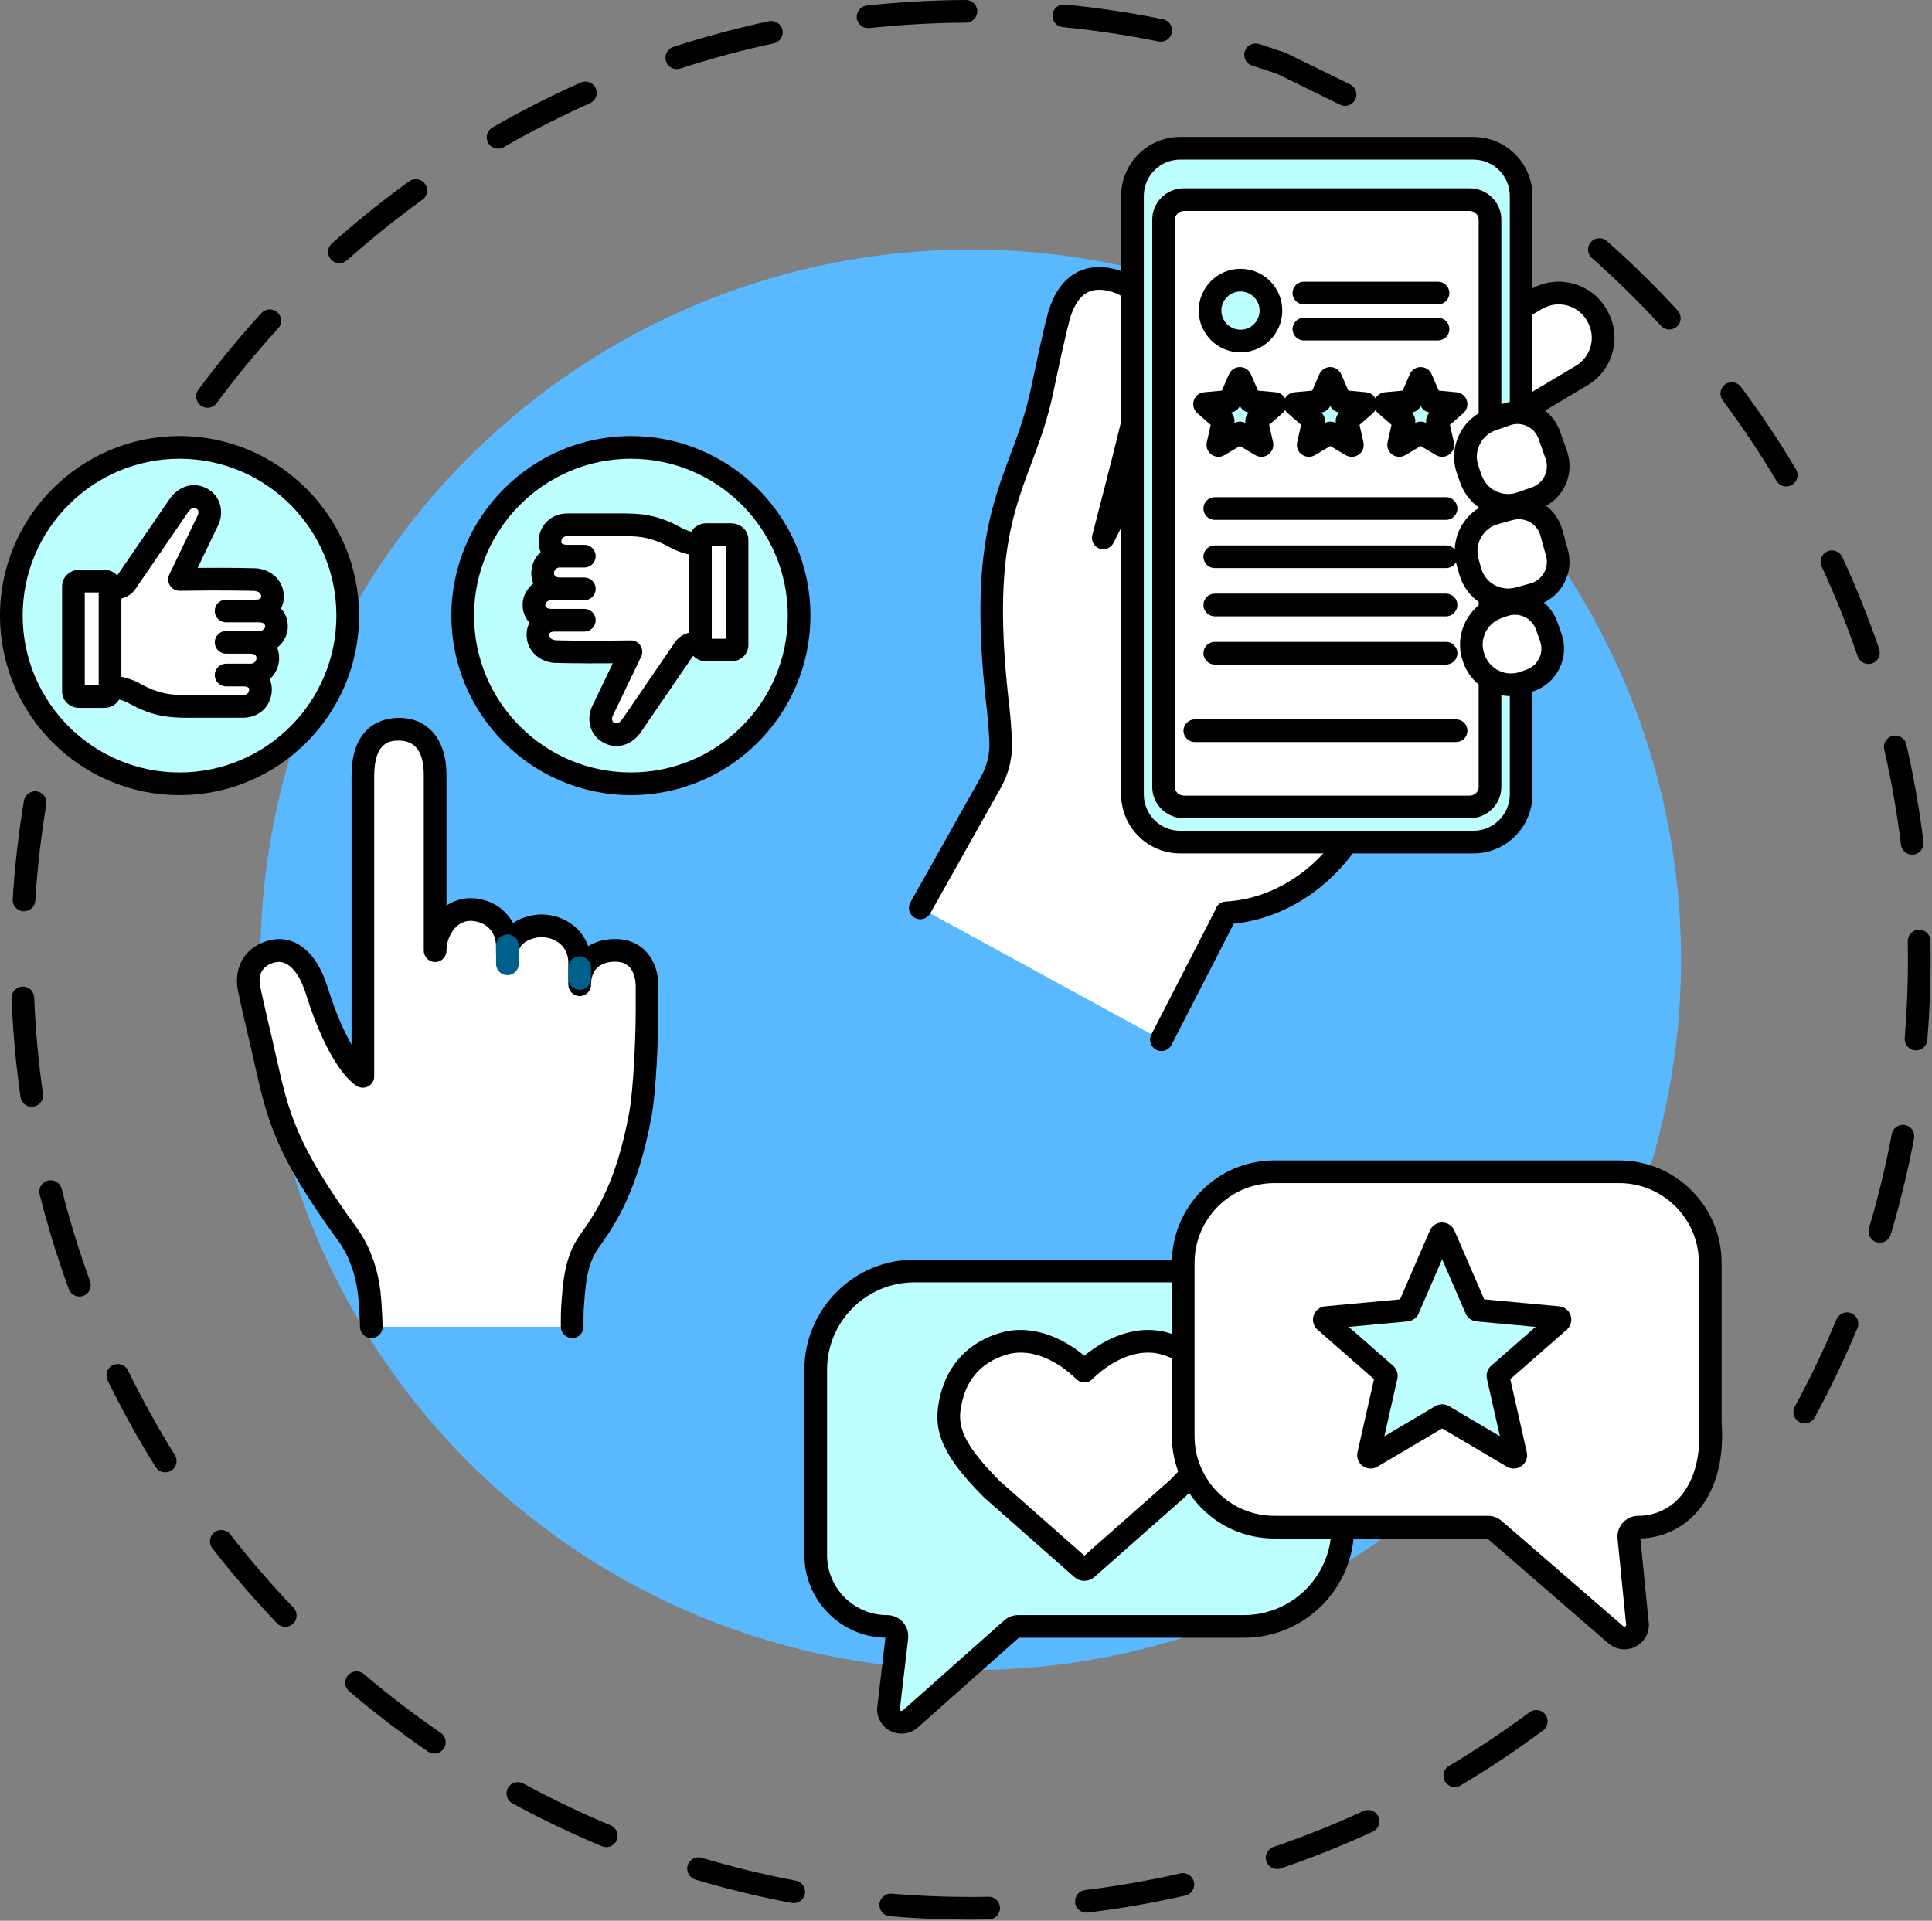 <?xml version="1.0" encoding="UTF-8"?><svg id="a" xmlns="http://www.w3.org/2000/svg" width="216.338" height="215.1" viewBox="0 0 216.338 215.1"><rect x="0" y="0" width="216.338" height="215.1" fill="#808080" stroke="none"/><path d="m202.086,159.401c-.205,0-.412-.05-.605-.154-.616-.335-.844-1.106-.509-1.722,1.721-3.166,3.294-6.456,4.675-9.78.269-.648,1.013-.954,1.66-.685.648.269.954,1.012.685,1.66-1.416,3.405-3.027,6.775-4.789,10.018-.23.423-.666.664-1.117.664Zm8.413-20.236c-.12,0-.242-.017-.363-.053-.672-.2-1.054-.908-.854-1.58,1.029-3.448,1.888-6.993,2.554-10.535.129-.689.792-1.142,1.482-1.013.689.13,1.143.793,1.013,1.482-.682,3.628-1.562,7.26-2.616,10.792-.165.551-.67.907-1.216.907Zm4.053-21.539c-.035,0-.07-.001-.106-.004-.699-.058-1.218-.671-1.161-1.37.239-2.895.361-5.844.361-8.766,0-.693-.007-1.384-.02-2.074-.014-.701.543-1.281,1.244-1.294.703-.023,1.28.543,1.294,1.245.014.706.021,1.414.021,2.124,0,2.991-.124,6.011-.369,8.975-.055.663-.61,1.165-1.264,1.165Zm-.431-21.913c-.632,0-1.18-.472-1.258-1.115-.438-3.578-1.068-7.17-1.872-10.675-.157-.684.27-1.365.953-1.521.682-.157,1.365.27,1.521.954.824,3.59,1.468,7.269,1.917,10.933.085.696-.41,1.329-1.106,1.414-.052.007-.104.01-.156.01Zm-4.899-21.354c-.528,0-1.021-.332-1.201-.859-1.165-3.406-2.524-6.791-4.037-10.059-.295-.636-.017-1.391.619-1.685.636-.295,1.391-.018,1.686.619,1.55,3.348,2.941,6.815,4.135,10.304.227.663-.127,1.385-.79,1.612-.136.047-.275.069-.411.069Zm-9.204-19.886c-.433,0-.855-.221-1.092-.62-1.842-3.092-3.868-6.125-6.021-9.015-.419-.562-.303-1.358.259-1.777.562-.419,1.358-.304,1.777.259,2.206,2.96,4.281,6.066,6.167,9.233.359.602.162,1.382-.441,1.741-.204.121-.427.179-.648.179Zm-13.095-17.573c-.343,0-.685-.138-.935-.411-2.436-2.65-5.038-5.206-7.736-7.595-.525-.465-.574-1.267-.109-1.792.465-.524,1.267-.574,1.792-.108,2.762,2.447,5.428,5.064,7.922,7.778.474.516.441,1.319-.076,1.794-.244.224-.552.335-.859.335Z"/><path d="m23.237,45.666c-.262,0-.527-.081-.754-.249-.564-.417-.683-1.212-.266-1.776,2.192-2.965,4.565-5.85,7.052-8.576.473-.517,1.276-.555,1.794-.082.518.473.555,1.276.082,1.794-2.428,2.661-4.745,5.479-6.886,8.374-.249.337-.633.515-1.022.515Zm14.771-16.19c-.349,0-.697-.143-.948-.424-.467-.523-.421-1.326.102-1.793,2.754-2.457,5.665-4.798,8.652-6.956.569-.411,1.362-.283,1.773.286.411.568.283,1.362-.286,1.773-2.917,2.108-5.76,4.393-8.449,6.792-.242.216-.544.322-.845.322Zm17.763-12.831c-.439,0-.866-.228-1.101-.636-.35-.608-.141-1.384.467-1.734,3.198-1.842,6.527-3.535,9.894-5.034.641-.285,1.391.003,1.676.643.285.641-.003,1.391-.643,1.676-3.287,1.463-6.537,3.117-9.659,4.915-.2.115-.417.17-.632.17Zm94.841-4.79c-.188,0-.378-.042-.558-.13l-7.027-3.443c-.933-.323-1.878-.635-2.811-.928-.669-.21-1.04-.923-.83-1.592.21-.669.922-1.04,1.592-.83.98.308,1.974.637,2.954.976.049.017.097.037.143.06l7.097,3.478c.629.309.89,1.069.582,1.699-.221.45-.672.711-1.141.711Zm-74.829-4.118c-.535,0-1.032-.341-1.207-.877-.217-.667.147-1.383.814-1.6,3.504-1.141,7.11-2.111,10.717-2.882.684-.147,1.36.29,1.507.976.147.686-.29,1.36-.976,1.507-3.521.753-7.041,1.7-10.462,2.814-.131.043-.263.063-.393.063Zm54.191-3.067c-.084,0-.169-.008-.254-.026-3.525-.716-7.132-1.257-10.722-1.607-.698-.068-1.208-.689-1.141-1.387.068-.698.686-1.209,1.387-1.14,3.676.358,7.371.912,10.981,1.646.687.14,1.131.81.991,1.497-.122.602-.651,1.017-1.243,1.017Zm-32.77-1.517c-.64,0-1.191-.483-1.261-1.134-.075-.697.429-1.323,1.127-1.398C100.727.227,104.456.019,108.154,0c.693-.011,1.273.562,1.276,1.263.004.701-.562,1.273-1.263,1.276-3.612.018-7.254.222-10.824.606-.046.005-.092.007-.137.007Z"/><path d="m108.697,214.974c-3.016,0-6.063-.126-9.056-.376-.699-.058-1.218-.672-1.16-1.371.058-.698.669-1.218,1.371-1.16,3.581.299,7.236.415,10.833.349.701-.021,1.28.545,1.293,1.246.013.701-.545,1.28-1.246,1.293-.677.013-1.356.019-2.036.019Zm12.952-.782c-.633,0-1.18-.473-1.259-1.116-.084-.696.411-1.329,1.107-1.414,3.578-.435,7.169-1.062,10.675-1.863.682-.156,1.364.271,1.521.955.156.683-.272,1.364-.955,1.521-3.59.82-7.269,1.462-10.934,1.908-.052.006-.104.009-.155.009Zm-32.769-1.064c-.078,0-.157-.007-.237-.022-3.627-.684-7.256-1.567-10.786-2.623-.672-.201-1.054-.908-.853-1.58.201-.672.908-1.055,1.58-.853,3.447,1.031,6.989,1.892,10.53,2.56.689.13,1.142.794,1.012,1.483-.115.61-.648,1.034-1.246,1.034Zm54.127-3.817c-.528,0-1.022-.332-1.201-.86-.227-.664.128-1.385.791-1.612,3.406-1.162,6.791-2.517,10.062-4.028.636-.294,1.391-.016,1.685.62.294.637.016,1.391-.62,1.685-3.35,1.547-6.817,2.936-10.306,4.126-.136.046-.274.068-.41.068Zm-75.121-2.46c-.163,0-.328-.032-.488-.098-3.402-1.417-6.771-3.03-10.014-4.795-.616-.335-.844-1.106-.508-1.722.336-.616,1.107-.842,1.722-.508,3.166,1.723,6.455,3.298,9.777,4.682.647.27.953,1.013.684,1.66-.203.488-.675.782-1.173.782Zm95.014-6.728c-.433,0-.855-.222-1.093-.621-.358-.603-.16-1.382.443-1.74,3.093-1.839,6.128-3.862,9.02-6.013.561-.418,1.358-.302,1.776.261.418.563.302,1.358-.261,1.777-2.962,2.203-6.07,4.275-9.237,6.158-.203.121-.427.179-.648.179Zm-114.262-3.747c-.248,0-.498-.072-.718-.223-3.038-2.087-6.004-4.357-8.816-6.747-.534-.454-.599-1.256-.145-1.79.454-.534,1.256-.599,1.79-.145,2.745,2.334,5.642,4.551,8.608,6.589.578.397.725,1.187.328,1.765-.246.358-.644.551-1.048.551Zm-16.693-14.195c-.334,0-.668-.131-.918-.392-2.55-2.664-4.99-5.492-7.252-8.403-.43-.554-.33-1.351.223-1.782.554-.43,1.351-.33,1.781.223,2.209,2.843,4.592,5.604,7.082,8.206.485.507.467,1.31-.039,1.795-.246.235-.562.352-.878.352Zm-13.442-17.3c-.424,0-.838-.212-1.078-.598-1.952-3.131-3.762-6.398-5.378-9.709-.308-.63-.046-1.39.584-1.698.629-.308,1.39-.046,1.698.584,1.578,3.233,3.345,6.422,5.251,9.479.371.595.189,1.378-.405,1.749-.209.13-.441.193-.671.193Zm-9.609-19.688c-.518,0-1.005-.32-1.193-.834-1.265-3.464-2.362-7.035-3.26-10.612-.171-.68.242-1.37.922-1.541.678-.171,1.37.242,1.541.922.877,3.492,1.948,6.977,3.183,10.359.241.659-.098,1.388-.757,1.628-.144.052-.291.077-.435.077Zm-5.339-21.249c-.621,0-1.164-.457-1.255-1.09-.521-3.641-.86-7.359-1.006-11.052-.028-.701.518-1.291,1.218-1.319.704-.027,1.291.518,1.319,1.218.143,3.606.473,7.237.982,10.792.099.694-.383,1.337-1.077,1.437-.061.009-.122.013-.182.013Zm-.866-21.894c-.027,0-.053,0-.08-.002-.7-.044-1.232-.646-1.188-1.346.23-3.688.653-7.399,1.259-11.032.115-.691.766-1.158,1.461-1.043.692.115,1.159.77,1.043,1.461-.591,3.547-1.005,7.171-1.229,10.772-.042.673-.601,1.191-1.266,1.191Z"/><circle cx="108.697" cy="107.487" r="79.54" fill="#5ab8ff"/><path d="m41.583,148.573s-.073-2.263-.222-3.655c-.308-2.872-1.331-5.162-2.411-6.645-8.17-11.22-7.916-14.247-10.077-23.211-.505-2.096-.989-4.409-.989-4.409-.194-.939-.229-3.26,2.376-4.059,2.996-.92,4.601,2.393,5.176,4.229,2.604,8.325,5.199,9.711,5.199,9.711h0s0-25.353,0-33.621c0-2.058.49-5.25,4.037-5.25,3.17,0,4.055,2.709,4.055,5.117v19.678c0-2.408,1.786-4.988,4.571-4.563,2.289.349,3.521,2.09,3.521,4.148v.677c0-2.236,2.572-3.139,4.08-3.036,2.406.164,4.012,1.897,4.012,4.133v2.455c0-2.303,1.54-3.941,4.201-3.842,2.222.082,3.343,1.905,3.343,4.019v2.646c0,2.796-.233,8.881-.734,11.632-1.473,8.087-3.8,11.57-5.754,14.322-1.567,2.207-1.683,4.907-1.874,7.607-.029.408-.022,1.92-.022,1.92h-22.487Z" fill="#fff"/><path d="m41.582,149.843c-.682,0-1.246-.542-1.268-1.229,0-.022-.073-2.233-.215-3.56-.243-2.27-1.036-4.469-2.175-6.033-7.17-9.846-7.993-13.522-9.487-20.194-.243-1.086-.495-2.209-.798-3.467-.504-2.091-.993-4.423-.998-4.446-.439-2.125.395-4.658,3.246-5.533,2.913-.895,5.503,1.046,6.76,5.063.969,3.098,1.927,5.171,2.718,6.538v-30.069c0-5.885,3.711-6.52,5.306-6.52,3.284,0,5.325,2.447,5.325,6.387v14.63c1.019-.689,2.238-.962,3.493-.77,1.783.272,3.186,1.279,3.953,2.72,1.125-.737,2.52-1.012,3.542-.943,2.335.159,4.173,1.561,4.881,3.545.907-.574,2.03-.846,3.293-.802,2.731.101,4.565,2.226,4.565,5.287v2.646c0,2.691-.221,8.931-.755,11.859-1.574,8.641-4.218,12.365-5.968,14.83-1.285,1.81-1.445,4.122-1.616,6.57l-.027.391c-.019.262-.021,1.258-.018,1.824.004.701-.562,1.272-1.263,1.276h-.006c-.698,0-1.266-.564-1.269-1.263-.001-.26-.006-1.581.025-2.015l.027-.388c.187-2.69.38-5.472,2.078-7.864,1.716-2.418,4.067-5.729,5.54-13.815.459-2.523.714-8.344.714-11.404v-2.646c0-.627-.153-2.677-2.12-2.75-.932-.037-1.686.199-2.182.677-.46.443-.703,1.099-.703,1.897,0,.701-.568,1.27-1.27,1.27s-1.27-.568-1.27-1.27v-2.455c0-1.599-1.137-2.751-2.829-2.866-.659-.046-1.677.207-2.271.762-.309.288-.453.609-.453,1.008,0,.701-.568,1.27-1.27,1.27s-1.27-.568-1.27-1.27v-.676c0-1.578-.913-2.66-2.443-2.893-.727-.11-1.372.07-1.917.539-.725.623-1.193,1.71-1.193,2.769,0,.701-.568,1.27-1.27,1.27s-1.27-.568-1.27-1.27v-19.678c0-2.553-.937-3.848-2.785-3.848-.828,0-2.768,0-2.768,3.981v33.621c0,.45-.238.866-.626,1.094-.388.229-.868.234-1.261.016-.511-.284-3.19-2.12-5.794-10.442-.301-.962-1.448-4.049-3.591-3.394-1.731.531-1.629,1.987-1.505,2.589.004.02.485,2.315.98,4.368.308,1.278.562,2.411.807,3.507,1.42,6.341,2.202,9.834,9.062,19.254.819,1.124,2.251,3.562,2.647,7.257.153,1.422.225,3.655.228,3.749.023.701-.528,1.287-1.228,1.31-.014,0-.028,0-.042,0Z"/><path d="m56.818,109.203c-.701,0-1.27-.568-1.27-1.27v-2.024c0-.701.568-1.27,1.27-1.27s1.27.568,1.27,1.27v2.024c0,.701-.568,1.27-1.27,1.27Z" fill="#00608c"/><path d="m64.91,110.848c-.701,0-1.27-.568-1.27-1.27v-1.214c0-.701.568-1.27,1.27-1.27s1.27.568,1.27,1.27v1.214c0,.701-.568,1.27-1.27,1.27Z" fill="#00608c"/><circle cx="20.104" cy="68.937" r="18.834" transform="translate(-24.851 12.941) rotate(-22.5)" fill="#bdfeff"/><path d="m20.104,89.041c-11.086,0-20.104-9.019-20.104-20.104s9.019-20.104,20.104-20.104,20.104,9.019,20.104,20.104-9.019,20.104-20.104,20.104Zm0-37.669c-9.685,0-17.565,7.879-17.565,17.565s7.88,17.565,17.565,17.565,17.565-7.879,17.565-17.565-7.879-17.565-17.565-17.565Z"/><path d="m28.613,68.42c1.051,0,1.903-.559,1.903-1.61s-.769-1.784-1.903-1.903c0,0-3.168-.103-8.499-.016l-.013.004,3.174-6.61c.203-.423.272-.904.16-1.36-.091-.371-.303-.768-.759-1.042-.852-.512-1.622-.257-2.165.192-.189.157-.349.346-.488.549l-5.889,8.598c-.219.319-.559.536-.942.591-1.421.206-3.153.67-3.639.849-.261.096-.434.343-.434.621v8.894c0,.359.286.652.645.66,1.004.02,3.354-.268,5.362.853,2.733,1.524,4.523,1.418,6.838,1.418h5.249c1.138,0,1.907-.788,1.955-1.811.051-1.093-.819-1.702-1.901-1.702h-1.948,2.768c1.051,0,1.903-.852,1.903-1.903s-.852-1.757-1.903-1.757h-2.768,3.735c1.051,0,1.971-.854,1.903-1.903-.069-1.081-1.019-1.61-1.903-1.61h-3.735,3.295Z" fill="#fff"/><path d="m21.146,80.379c-2.008,0-3.962-.087-6.64-1.581-1.375-.767-3.025-.727-4.116-.699-.252.006-.473.011-.654.007-1.041-.021-1.888-.886-1.888-1.929v-8.894c0-.805.508-1.534,1.265-1.812.547-.201,2.366-.691,3.895-.914.028-.004.057-.024.076-.052l5.89-8.599c.222-.324.459-.588.726-.809,1.087-.901,2.443-1.014,3.628-.303.682.41,1.144,1.041,1.338,1.827.178.723.09,1.509-.248,2.213l-2.286,4.761c4.078-.036,6.494.041,6.522.042.03.001.061.003.091.006,1.79.188,3.041,1.49,3.041,3.166,0,.491-.115.943-.325,1.335.426.452.714,1.055.762,1.804.053.825-.237,1.619-.815,2.236-.116.124-.242.238-.375.341.147.355.226.748.226,1.165,0,.937-.409,1.781-1.057,2.362.174.397.255.841.233,1.303-.082,1.751-1.438,3.021-3.223,3.021h-5.668c-.133.001-.266.002-.398.002Zm-10.031-4.831c1.28,0,3.01.13,4.629,1.033,2.274,1.268,3.752,1.264,5.793,1.258h5.644c.449,0,.7-.22.718-.602.007-.148-.033-.19-.05-.207-.073-.076-.269-.166-.583-.166h-1.948c-.701,0-1.27-.568-1.27-1.27s.568-1.27,1.27-1.27h2.768c.349,0,.634-.284.634-.634,0-.464-.528-.487-.634-.487h-2.768c-.701,0-1.27-.568-1.27-1.27s.568-1.27,1.27-1.27h3.735c.188,0,.376-.081.503-.216.096-.102.141-.215.133-.336-.026-.41-.574-.422-.636-.422h-3.735c-.701,0-1.27-.568-1.27-1.27s.568-1.27,1.27-1.27h3.295c.421,0,.634-.114.634-.341,0-.445-.385-.593-.725-.636-.424-.012-3.501-.094-8.358-.014-.379.011-.754-.137-1.011-.43-.335-.383-.417-.926-.197-1.385l3.174-6.61c.084-.174.109-.354.072-.507-.036-.145-.096-.206-.18-.257-.183-.11-.375-.187-.701.082-.082.068-.166.165-.251.288l-5.889,8.598c-.419.612-1.078,1.024-1.807,1.13-1.059.154-2.316.466-2.986.659v7.829c.22-.005.464-.011.727-.011Z"/><path d="m11.663,78.002h-2.785c-.363,0-.657-.251-.657-.561v-11.804c0-.31.294-.561.657-.561h2.785c.363,0,.657.251.657.561v11.804c0,.31-.294.561-.657.561Z" fill="#fff"/><path d="m11.663,79.271h-2.785c-1.062,0-1.927-.821-1.927-1.83v-11.804c0-1.009.864-1.83,1.927-1.83h2.785c1.062,0,1.927.821,1.927,1.83v11.804c0,1.009-.864,1.83-1.927,1.83Zm-2.173-2.539h1.56v-10.386h-1.56v10.386Z"/><circle cx="70.647" cy="68.937" r="18.834" transform="translate(-21.003 32.283) rotate(-22.5)" fill="#bdfeff"/><path d="m70.647,89.041c-11.086,0-20.104-9.019-20.104-20.104s9.019-20.104,20.104-20.104,20.104,9.019,20.104,20.104-9.019,20.104-20.104,20.104Zm0-37.669c-9.685,0-17.565,7.879-17.565,17.565s7.88,17.565,17.565,17.565,17.565-7.879,17.565-17.565-7.879-17.565-17.565-17.565Z"/><path d="m62.137,69.454c-1.051,0-1.903.559-1.903,1.61s.769,1.784,1.903,1.903c0,0,3.169.103,8.499.016l.013-.004-3.174,6.61c-.203.423-.272.904-.16,1.36.091.371.303.768.759,1.042.852.512,1.622.257,2.165-.192.189-.157.349-.346.488-.549l5.889-8.598c.219-.319.559-.536.942-.591,1.421-.206,3.153-.67,3.639-.849.261-.096.434-.343.434-.621v-8.894c0-.359-.286-.652-.645-.66-1.004-.02-3.354.268-5.362-.853-2.733-1.524-4.523-1.418-6.838-1.418h-5.249c-1.138,0-1.907.788-1.955,1.811-.051,1.093.819,1.702,1.901,1.702h1.948-2.768c-1.051,0-1.903.852-1.903,1.903s.852,1.757,1.903,1.757h2.768-3.735c-1.051,0-1.971.854-1.903,1.903.069,1.081,1.019,1.61,1.903,1.61h3.735-3.295Z" fill="#fff"/><path d="m69.031,83.542c-.545,0-1.093-.153-1.609-.463-.682-.41-1.145-1.042-1.338-1.828-.178-.722-.09-1.508.248-2.212l2.286-4.761c-4.077.036-6.494-.041-6.522-.042-.03-.001-.061-.003-.091-.006-1.79-.188-3.041-1.49-3.041-3.166,0-.491.116-.943.325-1.335-.426-.452-.714-1.055-.762-1.804-.053-.825.237-1.619.815-2.236.116-.124.242-.238.375-.341-.147-.355-.226-.748-.226-1.165,0-.937.409-1.781,1.057-2.362-.174-.397-.255-.841-.233-1.303.082-1.751,1.438-3.021,3.223-3.021h5.668c2.148-.008,4.183-.013,7.037,1.579,1.376.767,3.026.727,4.116.699.252-.007.473-.011.653-.008,1.042.022,1.889.887,1.889,1.929v8.894c0,.806-.509,1.535-1.266,1.813-.544.2-2.362.691-3.894.913-.029.004-.057.024-.077.052l-5.89,8.599c-.222.324-.459.588-.726.809-.614.508-1.313.766-2.019.766Zm1.61-11.829c.36,0,.713.151.958.431.335.382.417.926.197,1.385l-3.174,6.61c-.084.174-.109.354-.071.506.036.146.095.207.18.258.184.11.376.187.701-.082.081-.067.166-.164.25-.288l5.889-8.598c.419-.612,1.078-1.024,1.806-1.13,1.061-.154,2.317-.466,2.986-.659v-7.829c-1.29.032-3.404.067-5.356-1.022-2.274-1.269-3.751-1.265-5.793-1.259h-5.645c-.449,0-.7.22-.718.602-.007.148.033.189.05.207.073.076.269.166.583.166h1.948c.701,0,1.27.568,1.27,1.27s-.568,1.27-1.27,1.27h-2.768c-.349,0-.634.284-.634.634,0,.463.528.487.634.487h2.768c.701,0,1.27.568,1.27,1.27s-.568,1.27-1.27,1.27h-3.735c-.188,0-.376.081-.503.216-.096.103-.141.216-.134.336.026.41.574.422.636.422h3.735c.701,0,1.27.568,1.27,1.27s-.568,1.27-1.27,1.27h-3.295c-.421,0-.634.115-.634.341,0,.445.385.592.725.636.424.012,3.501.094,8.358.014.018,0,.035-.001.053-.001Z"/><path d="m79.088,59.872h2.785c.363,0,.657.251.657.561v11.804c0,.31-.294.561-.657.561h-2.785c-.363,0-.657-.251-.657-.561v-11.804c0-.31.294-.561.657-.561Z" fill="#fff"/><path d="m81.873,74.068h-2.785c-1.062,0-1.927-.821-1.927-1.83v-11.804c0-1.009.864-1.831,1.927-1.831h2.785c1.062,0,1.927.821,1.927,1.831v11.804c0,1.009-.864,1.83-1.927,1.83Zm-2.173-2.539h1.56v-10.386h-1.56v10.386Zm2.173-10.386h.004-.004Z"/><path d="m139.303,142.333h-36.907c-6.105,0-11.054,4.949-11.054,11.054v20.759c0,4.411,3.576,7.987,7.987,7.987h0c.662,0,1.176.578,1.099,1.235l-.943,8.031c0,1.259,1.48,1.936,2.432,1.111l11.37-10.098c.202-.18.464-.279.735-.279h25.281c6.105,0,11.054-4.949,11.054-11.054v-17.692c0-6.105-7.919-11.054-11.054-11.054Z" fill="#bdfeff"/><path d="m100.96,194.143c-.385,0-.774-.083-1.144-.252-.988-.451-1.601-1.406-1.601-2.492,0-.049.003-.099.009-.148l.921-7.85c-5.02-.098-9.073-4.212-9.073-9.255v-20.759c0-6.795,5.528-12.324,12.324-12.324h36.907c3.574,0,12.324,5.334,12.324,12.324v17.692c0,6.795-5.528,12.324-12.324,12.324h-25.219l-11.323,10.057c-.521.451-1.156.683-1.8.683Zm-.203-2.698c.008.043.032.099.114.137.118.053.188-.008.215-.031l11.358-10.088c.436-.387.996-.599,1.578-.599h25.281c5.395,0,9.784-4.389,9.784-9.784v-17.692c0-5.382-7.387-9.784-9.784-9.784h-36.907c-5.395,0-9.784,4.389-9.784,9.784v20.759c0,3.704,3.014,6.718,6.718,6.718.678,0,1.325.291,1.775.797.45.506.663,1.183.584,1.856l-.931,7.928Z"/><path d="m121.702,175.655l10.178-8.989c4.499-4.499,5.185-7.12,4.418-10.187-.58-2.319-2.168-4.975-5.936-6.032-3.154-.885-6.557.747-8.888,3.048-.017.017-.035.035-.052.052-.017-.017-.035-.035-.052-.052-2.331-2.301-5.735-3.933-8.888-3.048-3.768,1.057-5.356,3.713-5.936,6.032-.767,3.068-.353,5.416,4.527,10.297l10.069,8.879c.16.141.401.141.561,0Z" fill="#fff"/><path d="m121.422,177.03c-.401,0-.801-.141-1.121-.423l-10.068-8.879c-.02-.018-.039-.036-.058-.055-5.232-5.232-5.742-7.979-4.861-11.503.872-3.49,3.296-5.957,6.824-6.947,3.429-.962,6.894.602,9.283,2.604,2.386-1.999,5.854-3.566,9.284-2.604,3.528.99,5.952,3.457,6.824,6.947.969,3.873-.319,6.961-4.752,11.393-.019.019-.038.037-.057.054l-10.178,8.988c-.319.282-.72.424-1.121.424Zm-.559-2.328s0,.001-.002.001h.002Zm-8.92-8.852l9.479,8.359,9.589-8.468c4.23-4.238,4.69-6.419,4.056-8.954-.454-1.816-1.698-4.178-5.047-5.118-2.807-.788-5.794.893-7.653,2.729l-.047.046c-.496.496-1.299.496-1.795,0l-.042-.042c-1.864-1.84-4.852-3.522-7.658-2.734-3.349.939-4.593,3.301-5.047,5.118-.591,2.362-.62,4.271,4.165,9.063Z"/><path d="m142.689,131.22h38.623c5.631,0,10.196,4.565,10.196,10.196v17.787c.603,8.021-3.609,11.817-8.062,11.817h0c-.626,0-1.115.54-1.053,1.163l.972,9.773c0,1.259-1.48,1.936-2.432,1.111l-13.613-11.789c-.192-.167-.438-.258-.693-.258h-23.937c-5.631,0-10.196-4.565-10.196-10.196v-19.408c0-5.631,4.565-10.196,10.196-10.196Z" fill="#fff"/><path d="m181.885,184.701c-.642,0-1.273-.229-1.785-.673l-13.553-11.738h-23.858c-6.323,0-11.466-5.143-11.466-11.466v-19.408c0-6.322,5.143-11.466,11.466-11.466h38.623c6.322,0,11.466,5.144,11.466,11.466v17.74c.403,5.514-1.355,8.66-2.903,10.329-1.625,1.751-3.817,2.741-6.195,2.801l.949,9.544c.004.042.006.084.006.126,0,1.086-.613,2.04-1.601,2.492-.371.169-.761.252-1.147.252Zm-39.197-52.211c-4.922,0-8.927,4.005-8.927,8.927v19.408c0,4.922,4.004,8.926,8.927,8.926h23.937c.56,0,1.101.202,1.524.568l13.613,11.789c.027.023.097.085.215.031.085-.039.108-.099.114-.143l-.963-9.687c-.065-.653.15-1.307.591-1.793.441-.487,1.07-.766,1.726-.766,1.753,0,3.375-.707,4.566-1.992,1.734-1.869,2.505-4.795,2.229-8.46-.002-.032-.004-.063-.004-.095v-17.787c0-4.922-4.004-8.927-8.926-8.927h-38.623Zm23.937,39.8h.004-.004Z"/><path d="m161.273,138.308l-3.58,8.269c-.033.077-.107.13-.191.138l-9.003.835c-.202.019-.283.268-.131.402l6.791,5.945c.063.056.091.141.073.223l-1.984,8.785c-.044.197.169.351.343.248l7.777-4.594c.073-.043.163-.043.236,0l7.777,4.594c.174.103.388-.051.343-.248l-1.984-8.785c-.019-.082.009-.168.073-.223l6.791-5.945c.152-.133.071-.383-.131-.402l-9.003-.835c-.084-.008-.157-.061-.191-.138l-3.58-8.269c-.08-.185-.344-.185-.424,0Z" fill="#bdfeff"/><path d="m153.473,164.456c-.311,0-.621-.096-.883-.287-.484-.352-.713-.957-.581-1.541l1.848-8.182-6.325-5.538c-.451-.395-.623-1.019-.439-1.589.185-.571.691-.976,1.289-1.032l8.391-.778,3.335-7.703c.238-.549.779-.905,1.378-.905s1.139.355,1.378.905l3.334,7.703,8.391.778c.598.056,1.104.461,1.289,1.032.184.571.012,1.194-.439,1.59l-6.325,5.537,1.848,8.181c.132.583-.095,1.188-.579,1.541-.485.353-1.132.385-1.648.08l-7.249-4.283-7.249,4.282c-.236.14-.5.209-.763.209Zm8.013-7.198c.263,0,.526.069.76.207l5.707,3.372-1.454-6.436c-.121-.536.06-1.095.475-1.458l4.97-4.352-6.594-.611c-.546-.051-1.021-.395-1.239-.898l-2.626-6.067-2.627,6.067c-.218.503-.692.847-1.237.898l-6.595.612,4.97,4.351c.415.363.596.922.474,1.459l-1.454,6.436,5.706-3.37c.236-.139.5-.208.764-.208Zm.953-18.445s0,0,0,0v.002s0-.002,0-.003Zm-1.165-.504h.004-.004Z"/><path d="m169.33,35.084l2.831-1.654c2.383-1.312,5.38-.446,6.692,1.937l.047.089c1.312,2.378.446,5.375-1.937,6.687l-7.634,4.557v-11.616Z" fill="#fff"/><path d="m169.331,47.97c-.432,0-.854-.221-1.092-.619-.359-.602-.162-1.381.439-1.741l7.634-4.557c.013-.007.026-.015.038-.022.855-.471,1.475-1.247,1.747-2.185.271-.938.162-1.924-.31-2.777l-.057-.109c-.461-.836-1.237-1.457-2.176-1.728-.938-.272-1.927-.161-2.782.31l-2.803,1.638c-.605.354-1.382.15-1.737-.456-.353-.605-.149-1.383.456-1.737l2.831-1.654c1.478-.814,3.151-1.001,4.741-.541,1.59.46,2.906,1.512,3.704,2.961l.057.108c.788,1.428.975,3.1.515,4.69-.458,1.582-1.502,2.893-2.941,3.692l-7.616,4.546c-.204.122-.428.18-.65.18Z"/><path d="m130.053,116.43l7.253-14.123-.004-.079c5.601-.288,11.544-3.717,14.971-10.304l-22.22-44.537-6.511,12.851c4.117-15.929,4.299-16.611,4.56-21.881.034-.677-.043-1.349-.103-2.024-.174-1.963-.64-3.938-2.552-4.665-2.87-1.092-5.449-.474-6.71,3.212,0,0-.277.416-2.036,8.815-2.237,10.681-7.601,13.187-4.917,35.758.088.736.185,2.093.264,3.324.109,1.69-.276,3.374-1.105,4.851l-7.893,14.047,27.003,14.755Z" fill="#fff"/><path d="m130.052,117.7c-.195,0-.393-.045-.579-.141-.624-.32-.87-1.086-.55-1.709l7.141-13.904c.122-.541.592-.957,1.173-.987,5.453-.281,10.614-3.733,13.606-9.059l-20.799-41.687-5.37,10.599c-.293.578-.974.843-1.581.614-.606-.229-.943-.878-.781-1.505l.062-.239c4.048-15.662,4.206-16.274,4.459-21.387.024-.496-.024-1.018-.075-1.572l-.025-.278c-.191-2.153-.694-3.194-1.739-3.591-1.265-.481-2.319-.532-3.132-.151-.822.386-1.47,1.256-1.925,2.587-.012.036-.026.071-.041.105-.064.184-.472,1.487-1.953,8.559-.656,3.134-1.576,5.591-2.465,7.967-2.221,5.934-4.318,11.539-2.434,27.381.077.643.168,1.785.271,3.393.124,1.939-.313,3.859-1.265,5.554l-7.893,14.047c-.343.611-1.117.828-1.729.485-.611-.343-.828-1.118-.485-1.729l7.893-14.047c.711-1.265,1.038-2.7.945-4.148-.099-1.54-.188-2.666-.258-3.255-1.958-16.455.348-22.615,2.577-28.571.896-2.393,1.741-4.653,2.358-7.597,1.373-6.56,1.865-8.38,2.081-8.965h-.004c.686-2.008,1.78-3.375,3.249-4.065,1.459-.685,3.179-.66,5.114.076,2.621.997,3.175,3.592,3.365,5.74l.024.269c.057.617.116,1.255.082,1.93-.182,3.683-.353,5.28-1.74,10.941l1.291-2.548c.217-.428.666-.683,1.136-.696.48.001.918.273,1.132.703l22.221,44.537c.181.364.178.792-.01,1.153-3.217,6.181-9.005,10.307-15.246,10.926l-6.971,13.573c-.225.438-.67.69-1.13.69Zm-10.258-82.118s0,.001-.001.002c0,0,0-.001.001-.002Zm.002-.002s-.001.001-.002.002c0,0,0-.001.002-.002Zm.004-.007s-.003.004-.004.006c.001-.002.002-.004.004-.006Zm.024-.039c-.008.013-.016.026-.024.039.009-.013.017-.026.024-.039Zm.002-.004s-.002.003-.002.004c0-.001.002-.003.002-.004Zm.001-.002s0,0,0,.001c0,0,0,0,0-.001Zm.001-.002s0,0,0,0c0,0,0,0,0,0Zm.074-.149h0Z"/><path d="m164.999,16.604h-32.859c-2.944,0-5.331,2.392-5.331,5.342v67.011c0,2.95,2.387,5.342,5.331,5.342h32.859c2.944,0,5.331-2.392,5.331-5.342V21.946c0-2.95-2.387-5.342-5.331-5.342Z" fill="#bdfeff"/><path d="m164.999,95.568h-32.86c-3.639,0-6.601-2.966-6.601-6.611V21.946c0-3.645,2.961-6.611,6.601-6.611h32.86c3.639,0,6.601,2.966,6.601,6.611v67.011c0,3.645-2.961,6.611-6.601,6.611Zm-32.86-77.694c-2.24,0-4.061,1.827-4.061,4.072v67.011c0,2.245,1.822,4.072,4.061,4.072h32.86c2.24,0,4.061-1.827,4.061-4.072V21.946c0-2.245-1.822-4.072-4.061-4.072h-32.86Z"/><path d="m132.58,22.355c-1.262,0-2.285.999-2.285,2.231v63.547c0,1.233,1.023,2.232,2.285,2.232h31.979c1.262,0,2.285-.999,2.285-2.232V24.586c0-1.233-1.023-2.232-2.285-2.232h-31.978Z" fill="#fff"/><path d="m164.559,91.635h-31.979c-1.96,0-3.554-1.571-3.554-3.501V24.586c0-.941.374-1.824,1.051-2.486.67-.654,1.559-1.015,2.502-1.015h31.98c.943,0,1.832.36,2.502,1.015.679.663,1.052,1.546,1.052,2.487v63.547c0,1.931-1.594,3.501-3.554,3.501Zm-31.98-68.01c-.276,0-.534.104-.727.292-.185.181-.287.418-.287.67v63.547c0,.53.455.962,1.015.962h31.979c.56,0,1.015-.432,1.015-.962V24.586c0-.251-.102-.489-.287-.67-.193-.188-.452-.292-.728-.292h-31.98Z"/><path d="m167.808,67.989l.583-.205c1.968-.688,4.12.346,4.808,2.309l.457,1.291c.688,1.968-.346,4.12-2.315,4.808l-.682.241c-.961.336-1.958.32-2.85.026-1.254-.42-2.304-1.391-2.771-2.729l-.031-.084c-.808-2.299.404-4.813,2.703-5.622l.1-.037Z" fill="#fff"/><path d="m169.194,77.955c-.6,0-1.199-.096-1.783-.288-1.69-.566-2.99-1.847-3.573-3.517l-.022-.057c-1.047-2.977.514-6.225,3.471-7.264l.081-.03c.006-.002.013-.005.019-.007l.583-.205c2.626-.919,5.508.467,6.427,3.088l.455,1.287c.446,1.277.37,2.645-.214,3.858-.584,1.214-1.606,2.127-2.879,2.572l-.678.24c-.617.216-1.252.324-1.887.324Zm-.956-8.772l-.09.033c-.812.286-1.449.855-1.813,1.611-.364.755-.411,1.607-.133,2.398l.023.06c.332.95,1.052,1.658,1.985,1.971.662.218,1.365.211,2.028-.021l.678-.24c.636-.222,1.143-.675,1.432-1.277.29-.602.328-1.282.107-1.915l-.455-1.287c-.457-1.303-1.888-1.99-3.192-1.534l-.571.201Z"/><path d="m168.663,57.119l.402-.11c2.004-.556,4.083.618,4.644,2.623l.632,2.283c.556,2.004-.618,4.083-2.623,4.639l-1.667.463c-.691.191-1.392.207-2.051.074-1.573-.315-2.916-1.483-3.379-3.139l-.288-1.05c-.654-2.348.717-4.776,3.065-5.43l1.265-.353Z" fill="#fff"/><path d="m168.865,68.446c-.376,0-.75-.037-1.117-.111-2.103-.421-3.77-1.97-4.35-4.041l-.29-1.056c-.406-1.457-.22-2.99.526-4.31.745-1.32,1.961-2.272,3.423-2.679l1.265-.353s.004-.001.006-.002l.402-.11c2.67-.74,5.453.832,6.202,3.506l.634,2.286c.742,2.677-.831,5.459-3.507,6.201l-1.666.463c-.498.137-1.013.206-1.526.206Zm.136-10.104l-1.262.352c-.809.225-1.481.751-1.893,1.481-.412.73-.515,1.577-.289,2.385l.29,1.055c.319,1.14,1.241,1.997,2.404,2.23.488.099.98.08,1.464-.053l1.665-.462c1.327-.368,2.107-1.748,1.739-3.076l-.633-2.283c-.371-1.325-1.752-2.107-3.081-1.739l-.403.11Z"/><path d="m168.411,46.517l.268-.094c1.963-.688,4.115.346,4.808,2.309l.782,2.236c.688,1.963-.346,4.115-2.31,4.803l-1.627.572c-.635.226-1.291.294-1.921.226-1.643-.168-3.118-1.26-3.7-2.924l-.362-1.029c-.808-2.299.404-4.813,2.703-5.622l1.359-.478Z" fill="#fff"/><path d="m168.886,57.864c-.203,0-.407-.011-.612-.033-2.166-.222-4.038-1.7-4.761-3.766l-.362-1.027c-.503-1.432-.418-2.974.24-4.342.658-1.366,1.808-2.396,3.24-2.899l1.626-.572c2.621-.919,5.504.466,6.428,3.084l.784,2.239c.918,2.622-.467,5.502-3.088,6.42l-1.626.572c-.605.215-1.232.323-1.868.323Zm1.037-10.384c-.274,0-.552.045-.824.141l-.265.093s0,0-.001,0l-1.359.478c-.793.279-1.43.849-1.794,1.604-.364.756-.411,1.607-.133,2.398l.362,1.029c.4,1.143,1.433,1.959,2.632,2.082.47.051.927-.003,1.367-.159l1.631-.573c1.301-.456,1.988-1.885,1.532-3.185l-.783-2.236c-.362-1.026-1.332-1.671-2.366-1.671Zm-1.511-.963h.004-.004Z"/><path d="m138.905,42.421l1.074,2.481c.01.023.032.039.057.041l2.702.251c.061.006.085.081.039.121l-2.038,1.784c-.019.017-.027.042-.022.067l.595,2.636c.013.059-.051.105-.103.074l-2.333-1.379c-.022-.013-.049-.013-.071,0l-2.333,1.379c-.052.031-.116-.015-.103-.074l.595-2.636c.006-.025-.003-.05-.022-.067l-2.038-1.784c-.046-.04-.021-.115.039-.121l2.702-.251c.025-.002.047-.018.057-.041l1.074-2.481c.024-.056.103-.056.127,0Z" fill="#bdfeff"/><path d="m136.438,51.156c-.277,0-.553-.086-.787-.256-.434-.314-.638-.855-.52-1.377l.438-1.941-1.5-1.313c-.403-.352-.557-.909-.392-1.419.165-.51.617-.871,1.151-.921l1.993-.185.791-1.828c.211-.49.693-.807,1.229-.807s1.017.317,1.229.807l.791,1.828,1.994.185c.533.049.985.41,1.15.92.165.51.011,1.068-.393,1.42l-1.499,1.312.438,1.939c.118.524-.086,1.064-.52,1.379-.432.314-1.011.341-1.471.067l-1.72-1.016-1.723,1.018c-.21.125-.445.187-.68.187Zm3.018-1.568l-.008.005s.005-.003.008-.005Zm-3.626-.807s-.005.003-.007.004l.007-.004Zm6.019-.002l.007.004s-.005-.003-.007-.004Zm-3.009-1.561c.215,0,.429.051.625.154-.071-.434.071-.87.379-1.174-.438-.067-.81-.341-1.003-.732-.191.392-.567.667-1.003.733.311.309.452.745.379,1.174.194-.103.408-.154.622-.154Zm-3.113-.332c-.002.007-.003.014-.005.02l.005-.02Zm6.893-.428s.001,0,.002,0h-.002Zm-6.08-2.064s-.002.005-.004.008l.004-.008Zm4.601-.004l.003.008s-.002-.005-.003-.008Zm.8-.031s0,.001-.001.001h.001Zm-6.2,0h.002s0,0-.002,0Zm4.203-1.435v.003s0-.002,0-.003Zm-2.204,0s0,0,0,.001h0s0,0,0-.001Z"/><path d="m149.028,42.421l1.074,2.481c.01.023.032.039.057.041l2.702.251c.061.006.085.081.039.121l-2.038,1.784c-.019.017-.027.042-.022.067l.595,2.636c.013.059-.051.105-.103.074l-2.334-1.379c-.022-.013-.049-.013-.071,0l-2.333,1.379c-.052.031-.116-.015-.103-.074l.595-2.636c.006-.025-.003-.05-.022-.067l-2.038-1.784c-.046-.04-.021-.115.039-.121l2.702-.251c.025-.002.047-.018.057-.041l1.074-2.481c.024-.056.103-.056.127,0Z" fill="#bdfeff"/><path d="m146.561,51.156c-.276,0-.553-.086-.787-.256-.434-.314-.638-.855-.52-1.377l.438-1.941-1.5-1.313c-.403-.352-.557-.91-.392-1.42.165-.51.617-.871,1.151-.92l1.992-.185.791-1.828c.211-.49.694-.807,1.229-.807s1.017.317,1.229.807l.791,1.828,1.994.185c.534.049.985.411,1.15.921.165.51.011,1.067-.393,1.42l-1.499,1.313.438,1.939c.118.524-.086,1.064-.52,1.379-.433.314-1.011.341-1.47.067l-1.72-1.016-1.723,1.018c-.21.125-.445.187-.68.187Zm1.793-1.565s.005.003.008.005l-.008-.005Zm-2.401-.81s-.005.003-.007.004l.007-.004Zm6.02-.002l.007.004s-.005-.003-.007-.004Zm-4.011-2.58c.31.308.451.745.379,1.174.394-.206.858-.205,1.246,0-.074-.424.067-.865.38-1.174-.437-.067-.81-.341-1.003-.732-.191.392-.567.667-1.003.733Zm4.115.676l.005.021c-.002-.007-.003-.014-.005-.021Zm.667-.416h.004-.004Zm-7.557,0h-.002.002Zm1.476-2.064s-.002.005-.004.008l.004-.008Zm4.601-.004l.003.008s-.002-.005-.003-.008Zm.8-.031s0,.001-.001.001h.001Zm-6.2,0h.002s0,0-.002,0Zm4.203-1.435v.003s0-.002,0-.003Zm-2.204,0s0,0,0,.001h0s0,0,0-.001Z"/><path d="m159.15,42.421l1.074,2.481c.01.023.032.039.057.041l2.702.251c.061.006.085.081.039.121l-2.038,1.784c-.019.017-.027.042-.022.067l.595,2.636c.013.059-.051.105-.103.074l-2.334-1.379c-.022-.013-.049-.013-.071,0l-2.334,1.379c-.052.031-.116-.015-.103-.074l.595-2.636c.006-.025-.003-.05-.022-.067l-2.038-1.784c-.046-.04-.021-.115.039-.121l2.702-.251c.025-.002.047-.018.057-.041l1.074-2.481c.024-.056.103-.056.127,0Z" fill="#bdfeff"/><path d="m161.491,51.155c-.235,0-.47-.062-.681-.186l-1.723-1.018-1.723,1.018c-.46.272-1.037.244-1.469-.07-.432-.314-.636-.854-.518-1.376l.438-1.94-1.5-1.313c-.405-.357-.557-.914-.391-1.422.166-.509.618-.869,1.151-.918l1.992-.185.791-1.828c.21-.488.691-.805,1.224-.807h.005c.531,0,1.013.314,1.226.801,0,.002.002.004.002.006l.791,1.828,1.994.185c.532.049.983.41,1.149.918s.014,1.065-.387,1.419l-1.504,1.316.438,1.939c.119.515-.082,1.057-.515,1.374-.235.172-.512.259-.791.259Zm-1.173-1.081s.002.009.003.013l-.003-.013Zm1.517-2.034l-.014.012s.009-.008.014-.012Zm-3.752-1.843c.31.308.451.745.379,1.174.393-.205.858-.205,1.246,0-.074-.425.067-.865.38-1.174-.438-.067-.81-.341-1.003-.733-.2.398-.574.669-1.003.733Zm4.115.676l.005.021c-.002-.007-.003-.014-.005-.021Zm-6.889-.417h-.002.002Zm6.077-2.068l.003.008s-.002-.005-.003-.008Zm-1.197-1.466v.003s0-.002,0-.003Z"/><circle cx="138.906" cy="34.783" r="3.41" transform="translate(82.322 166.324) rotate(-80.783)" fill="#bdfeff"/><path d="m138.906,39.462c-2.58,0-4.679-2.099-4.679-4.679s2.099-4.679,4.679-4.679,4.679,2.099,4.679,4.679-2.099,4.679-4.679,4.679Zm0-6.82c-1.18,0-2.14.96-2.14,2.14s.96,2.14,2.14,2.14,2.14-.96,2.14-2.14-.96-2.14-2.14-2.14Z"/><path d="m161.024,34.088h-15.021c-.701,0-1.27-.568-1.27-1.27s.568-1.27,1.27-1.27h15.021c.701,0,1.27.568,1.27,1.27s-.568,1.27-1.27,1.27Z"/><path d="m161.024,38.126h-15.021c-.701,0-1.27-.568-1.27-1.27s.568-1.27,1.27-1.27h15.021c.701,0,1.27.568,1.27,1.27s-.568,1.27-1.27,1.27Z"/><path d="m161.922,58.216h-25.896c-.701,0-1.27-.568-1.27-1.27s.568-1.27,1.27-1.27h25.896c.701,0,1.27.568,1.27,1.27s-.568,1.27-1.27,1.27Z"/><path d="m161.922,63.617h-25.896c-.701,0-1.27-.568-1.27-1.27s.568-1.27,1.27-1.27h25.896c.701,0,1.27.568,1.27,1.27s-.568,1.27-1.27,1.27Z"/><path d="m161.922,69.019h-25.896c-.701,0-1.27-.568-1.27-1.27s.568-1.27,1.27-1.27h25.896c.701,0,1.27.568,1.27,1.27s-.568,1.27-1.27,1.27Z"/><path d="m161.922,74.421h-25.896c-.701,0-1.27-.568-1.27-1.27s.568-1.27,1.27-1.27h25.896c.701,0,1.27.568,1.27,1.27s-.568,1.27-1.27,1.27Z"/><path d="m163.046,83.098h-29.254c-.701,0-1.27-.568-1.27-1.27s.568-1.27,1.27-1.27h29.254c.701,0,1.27.568,1.27,1.27s-.568,1.27-1.27,1.27Z"/></svg>